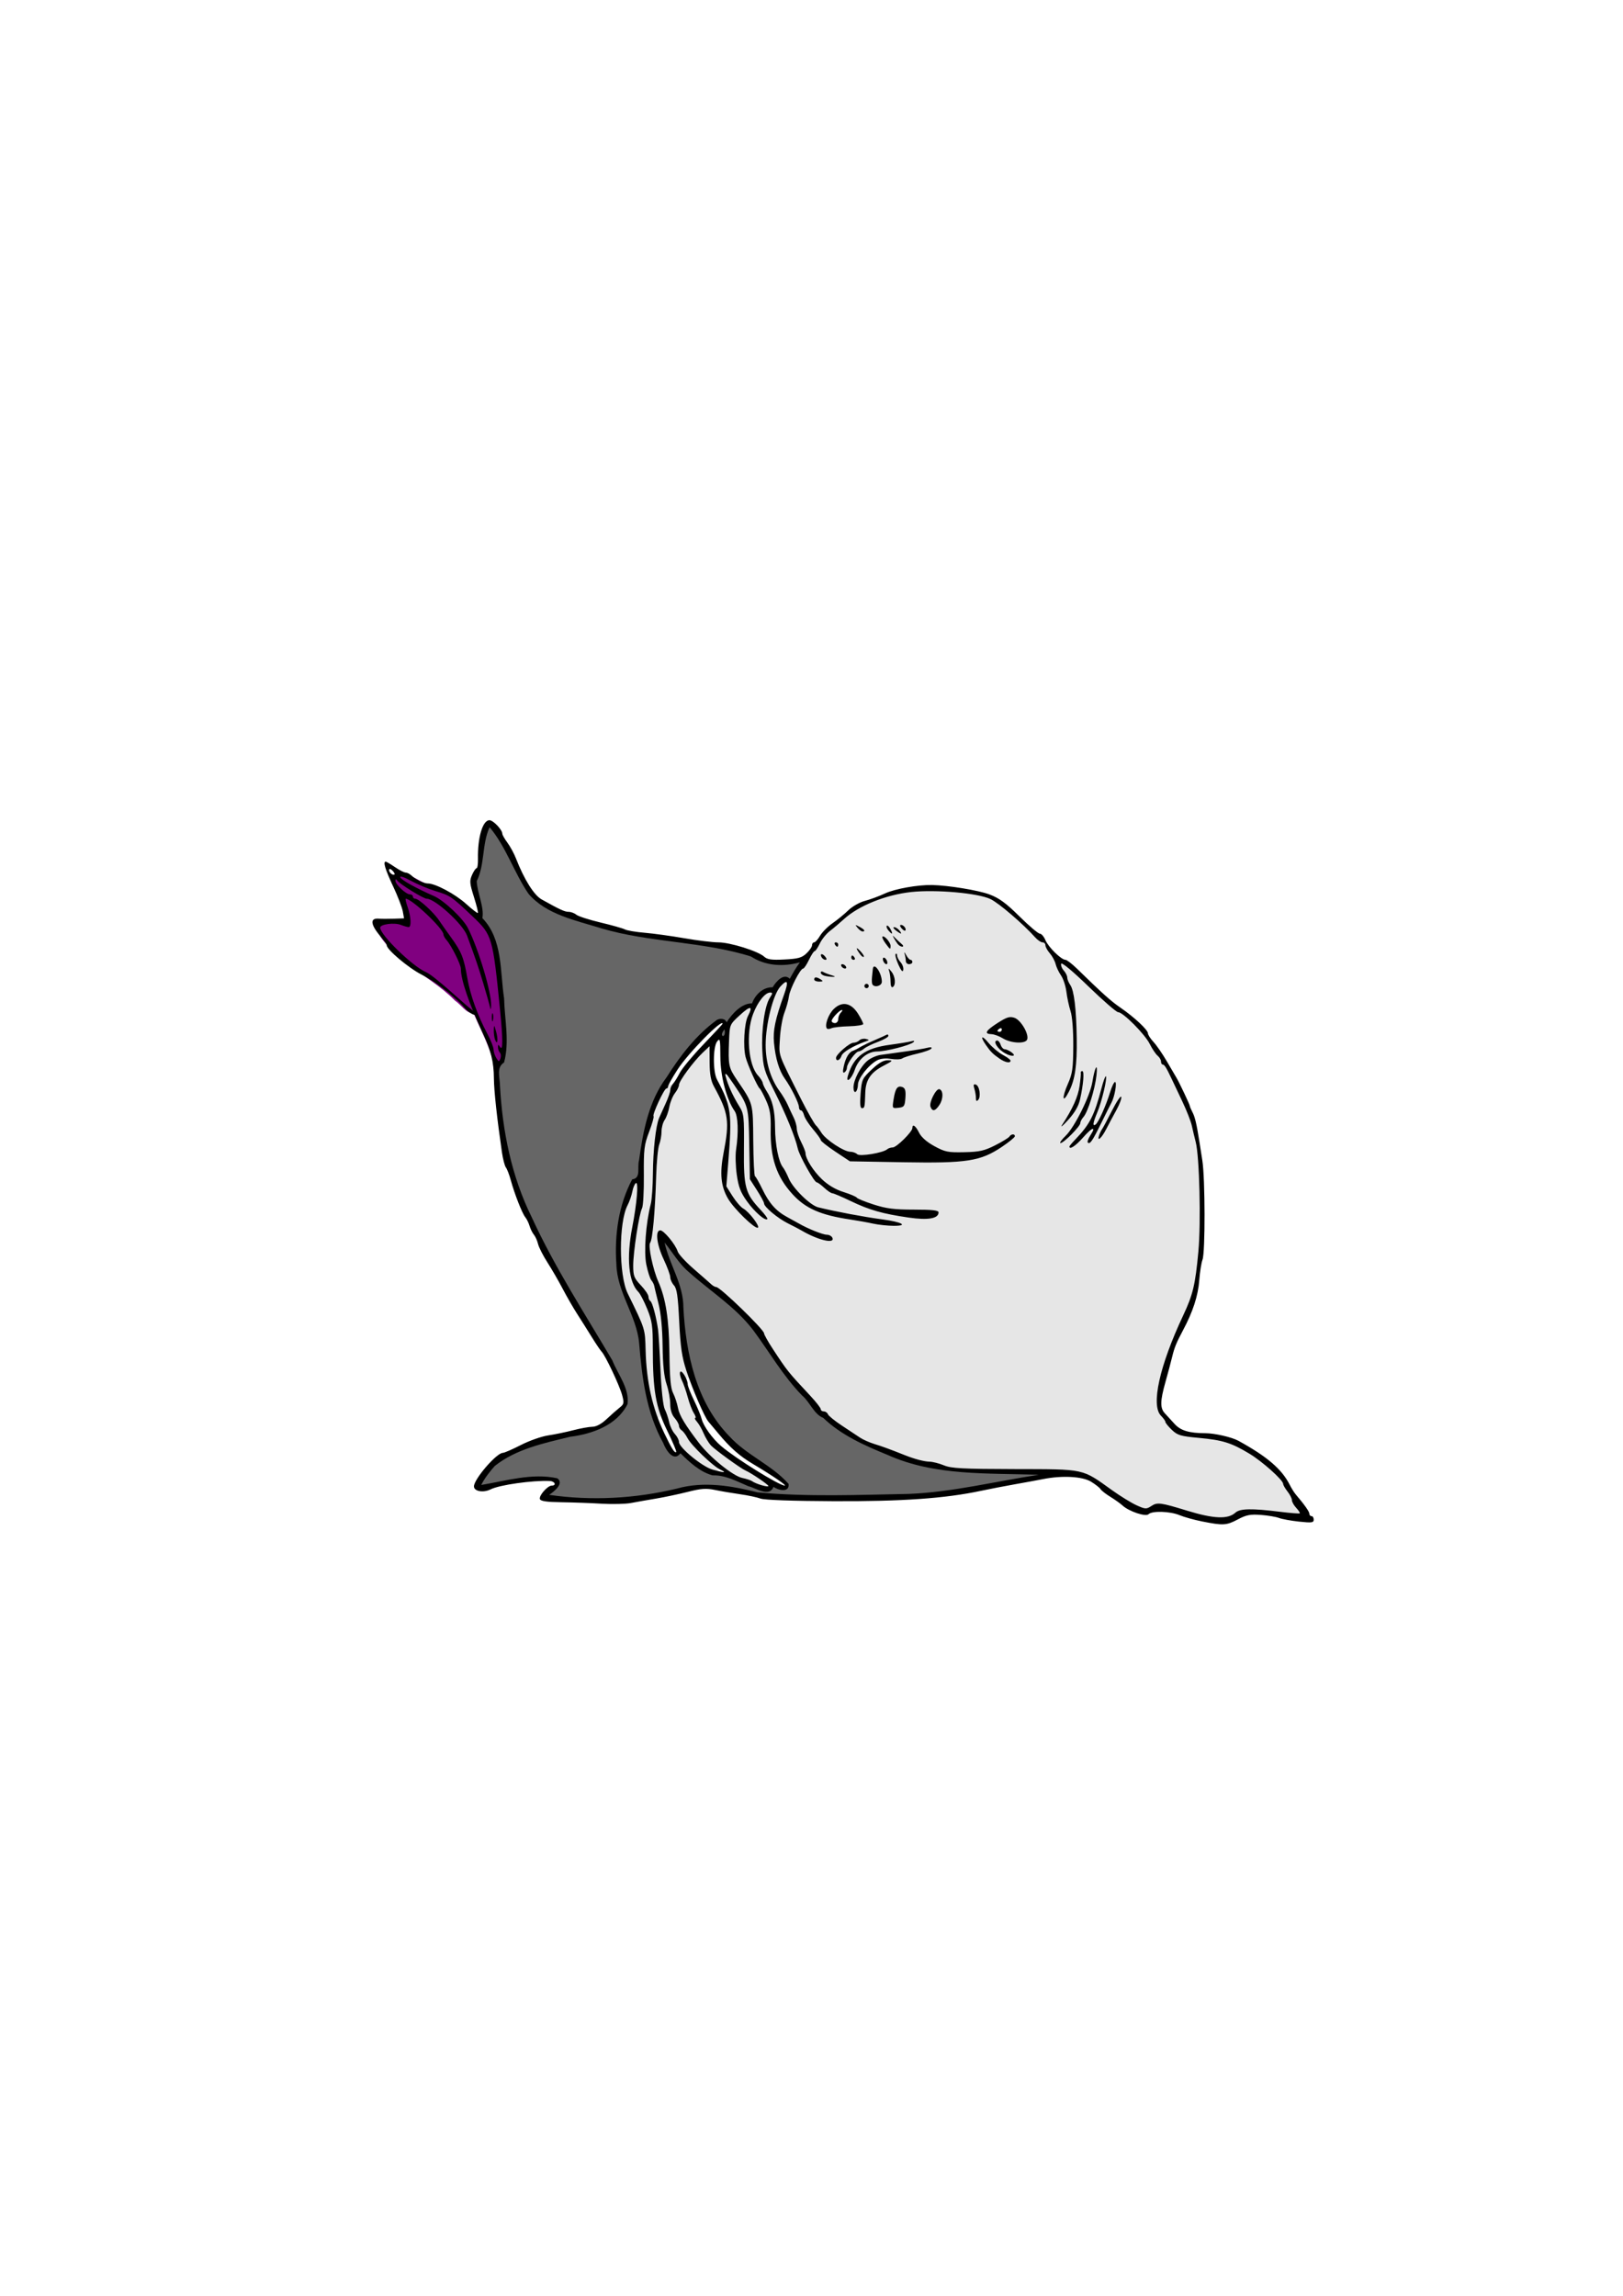 <?xml version="1.0" encoding="UTF-8" standalone="no"?>
<!-- Created with Inkscape (http://www.inkscape.org/) -->
<svg
   xmlns:dc="http://purl.org/dc/elements/1.1/"
   xmlns:cc="http://creativecommons.org/ns#"
   xmlns:rdf="http://www.w3.org/1999/02/22-rdf-syntax-ns#"
   xmlns:svg="http://www.w3.org/2000/svg"
   xmlns="http://www.w3.org/2000/svg"
   xmlns:sodipodi="http://sodipodi.sourceforge.net/DTD/sodipodi-0.dtd"
   xmlns:inkscape="http://www.inkscape.org/namespaces/inkscape"
   width="744.094"
   height="1052.362"
   id="svg3328"
   sodipodi:version="0.32"
   inkscape:version="0.46+pre4"
   sodipodi:docname="baby seal baby sea lion.svg"
   inkscape:output_extension="org.inkscape.output.svg.inkscape">
  <defs
     id="defs3330">
    <inkscape:perspective
       sodipodi:type="inkscape:persp3d"
       inkscape:vp_x="0 : 526.18109 : 1"
       inkscape:vp_y="0 : 1000 : 0"
       inkscape:vp_z="744.09448 : 526.18109 : 1"
       inkscape:persp3d-origin="372.04724 : 350.78739 : 1"
       id="perspective3336" />
    <inkscape:perspective
       id="perspective3345"
       inkscape:persp3d-origin="372.04724 : 350.78739 : 1"
       inkscape:vp_z="744.09448 : 526.18109 : 1"
       inkscape:vp_y="0 : 1000 : 0"
       inkscape:vp_x="0 : 526.18109 : 1"
       sodipodi:type="inkscape:persp3d" />
  </defs>
  <sodipodi:namedview
     id="base"
     pagecolor="#ffffff"
     bordercolor="#666666"
     borderopacity="1.0"
     gridtolerance="10000"
     guidetolerance="10"
     objecttolerance="10"
     inkscape:pageopacity="0.0"
     inkscape:pageshadow="2"
     inkscape:zoom="0.98994949"
     inkscape:cx="354.9085"
     inkscape:cy="476.65279"
     inkscape:document-units="px"
     inkscape:current-layer="layer1"
     showgrid="false"
     inkscape:window-width="1280"
     inkscape:window-height="751"
     inkscape:window-x="-4"
     inkscape:window-y="-4" />
  <g
     inkscape:label="Layer 1"
     inkscape:groupmode="layer"
     id="layer1">
    <g
       id="g3376">
      <path
         id="path3359"
         d="M 183,400.312 C 181.58,401.802 178.034,402.865 180.094,405.625 C 180.945,408.748 186.602,409.591 184.281,412.75 C 184.845,416.113 186.233,419.365 186.281,422.781 C 181.99,421.519 175.063,420.11 172.5,424.844 C 174.301,432.035 181.504,436.635 186.5,441.719 C 193.98,447.269 202.001,451.96 208.635,458.692 C 211.357,460.467 213.873,464.737 217.094,464.375 C 220.115,471.459 223.801,478.318 225.875,485.688 C 228.206,491.295 233.329,485.439 230.875,481.75 C 233.791,476.291 230.911,468.887 231.094,462.728 C 229.199,450.297 230.156,436.699 224,425.406 C 216.614,417.035 208.44,408.019 196.969,405.5 C 192.194,404.404 187.946,400.005 183,400.312 z"
         style="opacity:1;fill:#800080;fill-opacity:1;fill-rule:evenodd;stroke:none;stroke-width:5;stroke-linecap:round;stroke-linejoin:round;stroke-miterlimit:4;stroke-dasharray:none;stroke-dashoffset:0;stroke-opacity:1" />
      <path
         id="path3366"
         d="M 424.906,407.031 C 402.427,406.842 380.366,419.303 369.688,439.219 C 367.299,443.107 363.769,446.481 362.281,450.969 C 360.223,446.52 355.635,451.88 354.656,454.562 C 351.335,450.941 347.733,457.338 345.938,459.844 C 345.184,463.971 343.67,460.043 341.125,461.75 C 335.411,465.544 331.751,471.775 332.688,478.781 C 332.564,483.74 332.45,489.03 335.156,493.406 C 329.801,491.792 332.876,499.133 334.312,501.625 C 338.155,504.942 331.418,506.531 331.281,502.594 C 327.074,496.189 327.409,488.513 326.125,481.344 C 322.455,476.747 318.816,484.361 316.5,486.719 C 313.435,490.118 310.551,496.201 308.656,498.688 C 307.087,494.438 302.62,499.015 301.875,501.844 C 296.428,513.542 293.049,526.245 293.469,539.25 C 295.14,544.019 289.082,539.624 288.938,544.469 C 282.813,557.812 282.083,573.12 284.531,587.438 C 287.34,598.215 295.258,607.398 294.409,618.998 C 295.353,629.174 295.602,639.928 300.125,649.25 C 302.364,652.359 304.007,645.599 304.062,648.5 C 307.18,659.305 313.812,669.267 324.188,674.219 C 326.049,676.037 330.362,675.073 329.031,671.938 C 334.897,677.834 343.029,680.529 350.844,682.656 C 355.821,680.632 349.63,676.875 347.312,675.594 C 336.799,669.161 324.851,662.486 320.664,649.941 C 318.109,644.068 316.166,638.03 314.312,631.906 C 319.108,630.764 314.485,625.063 314.841,621.825 C 312.457,607.71 313.946,592.616 306.796,579.692 C 305.486,575.837 302.677,569.435 303.531,566.562 C 310.771,576.015 318.668,586.106 329,592.25 C 339.172,600.693 348.564,610.179 355,621.906 C 361.573,631.254 369.292,639.848 376.719,648.312 C 384.42,653.954 392.119,660.492 401.438,663.688 C 417.829,669.948 434.698,675.559 452.468,674.757 C 467.217,675.709 482.647,673.816 496.938,677.094 C 506.8,680.995 514.242,690.076 524.688,692.688 C 529.458,691.239 534.566,690.789 539.312,692.688 C 548.854,695.463 559.833,699.64 569.156,694.031 C 577.69,692.492 586.501,695.57 595.062,694.688 C 599.016,691.503 592.817,687.689 592.203,684.256 C 586.627,672.81 575.183,664.791 563.531,660.281 C 555.685,656.978 546.406,658.781 539.031,654.75 C 534.731,650.742 530.851,645.566 532.406,639.281 C 534.394,616.76 550.714,597.745 550.833,574.722 C 551.963,554.834 552.741,534.321 547.531,514.969 C 543.254,503.716 538.332,492.125 531.656,482.438 C 526.042,473.316 518.586,465.431 509.701,459.61 C 502.074,453.871 496.031,445.788 487.812,441.219 C 484.586,444.367 484.356,437.417 482.094,435.188 C 478.839,429.223 472.283,426.377 467.952,421.197 C 460.878,414.363 452.419,407.813 442.062,407.969 C 436.368,407.333 430.641,406.881 424.906,407.031 z M 401.688,446.688 C 402.929,447.842 402.129,452.422 401.688,448.688 C 401.623,448.061 401.666,447.085 401.688,446.688 z M 387.031,462.125 C 390.39,461.944 392.438,465.992 393.375,468.281 C 389.199,468.597 384.193,469.627 380.531,469.562 C 381.184,466.393 383.477,462.352 387.031,462.125 z M 463.719,467.875 C 466.713,468.788 469.727,473.433 468.656,475.938 C 464.251,476.532 458.073,473.833 455.438,472.25 C 457.846,470.44 460.728,468.682 463.719,467.875 z M 395.688,477.938 C 398.692,477.535 396.015,480.576 394.375,479.75 C 392.23,480.399 391.079,483.778 390.344,480.25 C 392.027,479.386 394.028,478.754 395.688,477.938 z M 459.344,481.688 C 461.347,482.432 462.605,483.845 460.438,484.75 C 458.716,483.726 456.4,482.739 459.344,481.688 z M 408.938,484.562 C 404.478,486.789 399.71,489.426 397.125,493.875 C 394.192,491.95 396.717,489.787 398.594,487.719 C 401.302,485.391 406.319,485.134 408.938,484.562 z M 412.812,500.125 C 413.238,501.611 414.531,506.814 411.031,506.031 C 411.621,504.535 411.039,500.776 412.812,500.125 z M 430.312,501.562 C 430.676,503.134 429.114,506.836 428.156,506.531 C 428.386,504.799 429.437,502.856 430.312,501.562 z M 501,514.406 C 503.634,516.051 501.147,519.788 498.438,518.406 C 498.384,518.098 500.707,514.763 501,514.406 z M 419.5,519.562 C 425.383,527.636 435.636,531.054 445.343,529.53 C 450.746,529.178 441.371,530.485 439.656,530.469 C 423.31,531.372 406.925,530.862 390.562,531.031 C 383.499,526.751 390.988,530.498 394.406,530.5 C 403.868,531.336 413.559,526.707 419.062,519 L 419.5,519.562 z M 339.438,525.938 C 339.632,531.4 339.806,536.872 340.344,542.312 C 338.682,535.306 339.07,527.996 339.281,520.812 C 339.333,522.521 339.385,524.229 339.438,525.938 z M 412.938,555.656 C 416.773,556.021 424.217,556.201 425.875,556.656 C 421.037,556.934 416.236,556.337 411.5,555.562 L 412.498,555.628 L 412.938,555.656 z M 309.375,645.844 C 310.044,647.763 312.913,653.439 310.625,649.031 C 310.223,648.561 308.541,643.931 309.375,645.844 z"
         style="opacity:1;fill:#e6e6e6;fill-opacity:1;fill-rule:evenodd;stroke:none;stroke-width:5;stroke-linecap:round;stroke-linejoin:round;stroke-miterlimit:4;stroke-dasharray:none;stroke-dashoffset:0;stroke-opacity:1" />
      <path
         sodipodi:nodetypes="csssssssssssssssssssssssssssssssssssssssssssssssssssssssssssscccssssssssssssssssssssssssssssssssssssssssssssssssssssssssssssssssssssccssssssssssssssssssssssssssssssssssssssssssssssssssssssssssssssssscccssssssssssssssssssssssssssssssssssssssssssssssssssssssssssssssscccssssssssssssscccssssscccssssssssssssssssssssssssssssssssssssssssssssssssssssssssssssccssssssssssssccsssssccsssssccsssssccssccsssssccsssccsssccsssssssssssccsssssccssssssssssccssssccsssssccssssccssssccsssccsssssccssssccsssccsssccsssccssccssssccssssccsssccsssccsssssccssccsssccssccssccsssccssssccssccssccssccssccssssssssssssssssssssssssssssssssssssssccsssssssssssccssssssssssssssssssssssssssccssccssccssc"
         id="path3351"
         d="M 551.153,697.41 C 547.501,696.682 542.834,695.384 540.781,694.527 C 536.452,692.718 528.201,692.46 526.579,694.082 C 525.272,695.389 517.604,692.821 514.616,690.077 C 513.614,689.157 511.109,687.37 509.05,686.108 C 506.991,684.845 504.966,683.26 504.55,682.585 C 504.134,681.91 502.166,680.37 500.176,679.162 C 496.211,676.757 486.981,676.257 478.294,677.978 C 475.819,678.468 469.969,679.544 465.294,680.369 C 460.619,681.194 453.644,682.54 449.794,683.36 C 433.326,686.866 413.565,688.256 382.128,688.117 C 363.28,688.034 350.387,687.573 348.673,686.921 C 347.139,686.338 342.939,685.445 339.339,684.936 C 335.739,684.428 330.558,683.547 327.826,682.979 C 323.773,682.137 321.472,682.296 315.326,683.848 C 311.183,684.894 304.644,686.277 300.794,686.921 C 296.944,687.564 291.769,688.477 289.294,688.949 C 286.819,689.42 280.744,689.564 275.794,689.269 C 270.844,688.974 262.559,688.673 257.384,688.6 C 250.571,688.504 247.851,688.103 247.527,687.146 C 246.997,685.582 251.062,680.967 252.968,680.967 C 255.276,680.967 254.398,678.972 252.044,678.866 C 244.146,678.51 229.003,680.648 224.936,682.693 C 221.582,684.38 217.294,683.616 217.294,681.332 C 217.294,677.988 227.66,665.971 230.551,665.964 C 231.235,665.963 234.944,664.347 238.794,662.375 C 242.644,660.402 248.269,658.42 251.294,657.971 C 254.319,657.521 259.494,656.452 262.794,655.596 C 266.094,654.739 270.058,654.023 271.602,654.003 C 273.397,653.98 275.743,652.716 278.102,650.5 C 280.133,648.593 282.809,646.23 284.051,645.25 C 286.106,643.627 286.21,643.109 285.221,639.467 C 284.023,635.056 277.602,621.447 275.857,619.623 C 275.249,618.987 273.223,615.992 271.355,612.967 C 269.487,609.942 266.467,605.154 264.645,602.327 C 262.823,599.499 259.837,594.324 258.011,590.827 C 256.184,587.329 253.036,581.888 251.015,578.734 C 248.994,575.581 247.044,571.756 246.683,570.234 C 246.321,568.712 245.464,566.792 244.778,565.967 C 244.092,565.142 243.199,563.342 242.794,561.967 C 242.389,560.592 241.508,558.792 240.836,557.967 C 239.384,556.184 235.892,547.276 234.171,540.967 C 233.496,538.492 232.493,535.876 231.942,535.153 C 231.392,534.429 230.569,531.279 230.114,528.153 C 227.86,512.676 226.47,499.864 226.437,494.272 C 226.393,486.804 225.075,481.446 221.321,473.467 C 215.034,460.104 211.294,449.139 211.294,444.067 C 211.294,442.094 206.948,433.404 204.703,430.889 C 203.928,430.02 203.294,428.849 203.294,428.286 C 203.294,425.694 188.784,411.967 186.043,411.967 C 185.761,411.967 186.132,413.655 186.868,415.717 C 188.436,420.112 188.694,424.967 187.359,424.967 C 186.845,424.967 185.214,424.507 183.735,423.945 C 180.699,422.791 174.294,423.653 174.294,425.216 C 174.294,428.561 189.234,443.061 195.315,445.618 C 198.933,447.14 212.884,460.162 214.687,461.551 C 221.704,466.952 216.167,465.687 213.397,462.37 C 210.281,458.637 201.282,450.768 193.294,446.743 C 187.353,443.749 177.294,435.285 177.294,433.281 C 177.294,432.822 176.281,431.304 175.044,429.908 C 169.89,424.092 169.348,420.74 173.619,421.097 C 174.815,421.197 177.92,421.208 180.519,421.123 L 185.244,420.967 L 184.659,417.717 C 184.337,415.93 182.323,410.729 180.184,406.159 C 176.551,398.401 175.527,394.967 176.847,394.967 C 177.151,394.967 179.055,396.092 181.079,397.467 C 183.102,398.842 185.296,399.967 185.954,399.967 C 186.612,399.967 187.763,400.53 188.511,401.217 C 190.792,403.314 194.165,404.967 196.159,404.967 C 199.635,404.967 208.738,409.837 213.756,414.381 C 216.486,416.853 218.89,418.704 219.1,418.495 C 219.309,418.286 218.486,414.964 217.271,411.114 C 215.311,404.905 215.215,403.766 216.422,401.04 C 217.17,399.35 218.106,397.967 218.501,397.967 C 218.897,397.967 219.182,396.035 219.135,393.673 C 218.938,383.887 221.289,375.967 224.39,375.967 C 226.121,375.967 230.294,380.35 230.294,382.169 C 230.294,382.681 231.351,384.533 232.643,386.284 C 233.935,388.035 235.691,391.267 236.546,393.467 C 240.264,403.035 244.817,410.32 248.294,412.263 C 256.748,416.987 258.879,417.967 260.7,417.967 C 261.765,417.967 263.347,418.559 264.215,419.282 C 265.083,420.005 270.069,421.614 275.294,422.857 C 280.519,424.1 285.568,425.529 286.515,426.033 C 287.461,426.536 291.511,427.223 295.515,427.558 C 299.518,427.894 307.71,429.023 313.719,430.068 C 319.727,431.113 326.772,431.967 329.373,431.967 C 334.711,431.967 347.534,435.97 350.344,438.513 C 351.824,439.853 353.707,440.115 359.683,439.813 C 365.907,439.498 367.599,439.029 369.73,437.027 C 371.14,435.702 372.294,434.022 372.294,433.293 C 372.294,432.564 372.718,431.967 373.237,431.967 C 373.756,431.967 374.984,430.607 375.966,428.945 C 376.948,427.282 379.525,424.695 381.691,423.195 C 383.858,421.695 387.117,419.026 388.933,417.264 C 390.749,415.502 394.16,413.563 396.514,412.955 C 398.868,412.347 403.044,410.801 405.794,409.52 C 410.304,407.419 420.757,405.552 427.294,405.679 C 434.704,405.823 448.528,408.083 453.595,409.979 C 458.084,411.659 461.188,413.927 467.384,420.057 C 471.782,424.408 475.981,427.967 476.716,427.967 C 477.45,427.967 478.611,429.319 479.296,430.972 C 480.601,434.125 486.567,439.967 488.48,439.967 C 489.095,439.967 491.441,441.764 493.695,443.959 C 505.767,455.717 509.268,458.853 513.797,461.97 C 520.082,466.294 526.29,472.105 526.292,473.666 C 526.293,474.325 527.44,476.101 528.841,477.613 C 530.242,479.125 532.974,483.085 534.911,486.414 C 536.849,489.743 538.844,493.142 539.344,493.967 C 540.627,496.083 545.495,506.365 545.498,506.967 C 545.5,507.242 546.076,508.592 546.779,509.967 C 547.893,512.146 548.611,515.249 549.904,523.467 C 550.077,524.567 550.676,528.392 551.236,531.967 C 552.54,540.297 552.6,574.033 551.316,577.408 C 550.778,578.823 550.111,583.014 549.832,586.724 C 549.284,594.02 546.948,601.203 542.272,609.967 C 539.309,615.522 538.438,617.664 537.395,621.967 C 536.795,624.442 535.415,629.617 534.328,633.467 C 531.871,642.17 531.807,645.447 534.044,647.837 C 535.006,648.865 537.011,651.053 538.498,652.699 C 541.27,655.766 545.142,656.935 552.601,656.956 C 556.903,656.969 564.724,658.76 567.766,660.429 C 580.919,667.647 587.664,673.424 591.265,680.554 C 592.075,682.156 593.31,684.142 594.01,684.967 C 598.11,689.797 600.294,692.889 600.294,693.862 C 600.294,694.47 600.744,694.967 601.294,694.967 C 601.844,694.967 602.294,695.695 602.294,696.584 C 602.294,697.983 601.393,698.104 595.593,697.483 C 591.907,697.088 587.749,696.33 586.352,695.799 C 584.954,695.268 581.194,694.641 577.996,694.406 C 573.194,694.053 571.365,694.413 567.495,696.473 C 562.299,699.239 560.768,699.327 551.153,697.41 z M 566.391,693.379 C 568.519,691.454 573.82,691.355 587.016,692.995 C 591.704,693.578 595.705,693.889 595.906,693.688 C 596.108,693.487 595.377,692.361 594.283,691.186 C 593.189,690.012 592.294,688.418 592.294,687.644 C 592.294,686.87 591.394,685.093 590.294,683.694 C 589.194,682.296 588.294,680.73 588.294,680.215 C 588.294,678.457 578.807,669.961 572.794,666.333 C 564.536,661.351 560.539,660.104 549.609,659.099 C 541.237,658.33 539.85,657.916 537.237,655.413 C 535.618,653.862 534.294,652.227 534.294,651.78 C 534.294,651.333 533.394,650.067 532.294,648.967 C 527.566,644.239 531.578,626.075 542.454,602.967 C 546.924,593.47 548.005,588.928 549.413,573.736 C 550.655,560.327 549.924,530.166 548.194,523.467 C 547.626,521.267 546.821,517.892 546.406,515.967 C 545.991,514.042 544.053,509.092 542.098,504.967 C 540.143,500.842 537.925,496.152 537.169,494.545 C 534.781,489.469 533.842,487.967 533.057,487.967 C 532.637,487.967 532.294,487.347 532.294,486.59 C 532.294,485.832 531.586,484.625 530.721,483.907 C 529.855,483.189 528.236,480.771 527.121,478.534 C 524.871,474.02 514.873,463.967 512.633,463.967 C 511.844,463.967 505.745,458.68 499.079,452.219 C 491.788,445.15 486.786,440.99 486.524,441.776 C 486.284,442.495 486.81,443.88 487.691,444.854 C 488.573,445.828 489.294,447.277 489.294,448.074 C 489.294,448.87 489.921,450.418 490.688,451.512 C 492.43,454.001 493.443,462.385 493.641,475.967 C 493.822,488.435 492.871,494.923 490.054,500.417 C 487.097,506.186 486.739,503.279 489.608,496.791 C 491.687,492.091 492.014,489.778 492.063,479.447 C 492.098,472.225 491.607,465.938 490.818,463.497 C 490.101,461.281 489.243,457.291 488.912,454.632 C 488.58,451.973 487.471,448.598 486.447,447.132 C 485.423,445.666 484.307,443.313 483.967,441.902 C 483.627,440.491 482.436,438.284 481.321,436.999 C 480.206,435.713 479.294,434.055 479.294,433.314 C 479.294,432.573 478.7,431.967 477.974,431.967 C 477.248,431.967 475.746,430.955 474.636,429.717 C 469.016,423.451 457.997,414.002 454.123,412.127 C 448.466,409.388 429.141,407.665 417.794,408.887 C 406.092,410.148 393.65,415.159 386.914,421.322 C 385.024,423.052 382.129,425.496 380.483,426.752 C 378.836,428.009 376.748,430.597 375.844,432.502 C 374.94,434.408 373.883,435.972 373.497,435.979 C 373.11,435.985 371.934,437.785 370.883,439.979 C 369.832,442.172 368.633,443.967 368.218,443.967 C 366.913,443.967 362.132,453.321 361.691,456.738 C 361.459,458.537 360.527,461.912 359.621,464.238 C 358.714,466.564 357.787,471.895 357.561,476.085 C 357.115,484.344 356.321,482.078 367.333,503.967 C 370.26,509.786 373.486,515.437 374.183,515.967 C 374.544,516.242 375.634,517.714 376.604,519.238 C 378.684,522.507 386.914,527.921 389.844,527.948 C 390.971,527.959 392.387,528.46 392.989,529.062 C 394.155,530.228 404.865,528.474 406.744,526.809 C 407.266,526.346 408.411,525.967 409.288,525.967 C 411.043,525.967 418.294,518.793 418.294,517.056 C 418.294,514.975 419.803,516.032 421.37,519.211 C 422.38,521.26 424.893,523.473 428.366,525.371 C 433.256,528.043 434.597,528.316 442.059,528.155 C 449.04,528.005 451.253,527.512 456.24,524.995 C 459.489,523.354 462.432,521.552 462.78,520.99 C 463.55,519.744 465.294,519.636 465.294,520.833 C 465.294,521.31 462.606,523.504 459.321,525.71 C 449.52,532.291 443.266,533.267 414.147,532.757 L 389.659,532.329 L 382.989,527.898 C 379.321,525.461 376.314,523.089 376.307,522.626 C 376.299,522.164 374.702,519.926 372.757,517.653 C 370.811,515.38 368.963,512.496 368.648,511.244 C 368.334,509.992 367.676,508.967 367.185,508.967 C 366.695,508.967 366.294,508.306 366.294,507.498 C 366.294,505.706 362.748,498.554 359.834,494.467 C 357.212,490.791 355.532,485.233 354.848,477.967 C 354.326,472.42 355.404,467.239 359.404,456.072 C 361.667,449.754 361.17,448.543 357.803,452.174 C 354.484,455.753 351.026,469.432 351.029,478.967 C 351.032,487.09 353.307,494.578 357.508,500.299 C 358.787,502.042 360.429,504.817 361.157,506.467 C 361.884,508.117 363.112,510.741 363.886,512.298 C 364.66,513.855 365.294,516.123 365.294,517.337 C 365.294,518.551 366.194,521.31 367.294,523.467 C 368.394,525.625 369.294,527.901 369.294,528.525 C 369.294,531.09 372.822,536.718 376.832,540.551 C 379.608,543.204 383.062,545.25 386.697,546.393 C 389.773,547.361 392.52,548.525 392.801,548.979 C 393.082,549.434 396.571,550.855 400.553,552.137 C 406.374,554.01 410,554.467 419.044,554.467 C 427.478,554.467 430.294,554.786 430.294,555.739 C 430.294,558.575 425.522,559.401 416.59,558.11 C 404.59,556.374 398.59,554.666 390.017,550.542 C 385.929,548.576 382.134,546.967 381.585,546.967 C 381.035,546.967 379.372,545.842 377.888,544.467 C 376.405,543.092 374.857,541.967 374.45,541.967 C 373.311,541.967 366.517,529.851 365.758,526.467 C 364.566,521.155 360.311,510.729 355.059,500.259 C 350.369,490.906 349.902,489.343 349.496,481.609 C 348.999,472.139 350.594,460.965 352.957,457.359 C 354.283,455.335 354.302,454.967 353.083,454.967 C 350.78,454.967 347.367,459.269 345.251,464.838 C 341.915,473.617 343.077,488.211 347.489,492.947 C 348.589,494.127 349.574,495.673 349.678,496.38 C 349.782,497.088 350.563,498.747 351.415,500.067 C 354.18,504.355 355.293,509.12 355.338,516.867 C 355.383,524.696 356.959,532.636 358.951,535.078 C 359.575,535.842 360.774,538.131 361.616,540.164 C 363.491,544.691 371.469,552.524 375.115,553.418 C 383.274,555.418 396.064,557.823 404.519,558.947 C 413.515,560.142 416.682,561.911 409.794,561.893 C 407.044,561.886 402.769,561.434 400.294,560.889 C 397.819,560.344 393.094,559.495 389.794,559.001 C 376.289,556.983 369.413,553.99 363.473,547.546 C 356.029,539.47 353.079,530.74 353.335,517.545 C 353.46,511.098 353.04,508.458 351.251,504.467 C 350.018,501.717 348.699,499.242 348.318,498.967 C 347.292,498.225 342.673,487.924 341.816,484.467 C 340.622,479.653 341.237,468.978 342.892,465.778 C 345.377,460.971 344.091,460.83 339.163,465.368 C 334.536,469.63 334.532,469.638 334.246,477.05 C 333.811,488.338 334.019,489.362 337.924,495.117 C 345.398,506.132 345.202,505.399 345.343,522.874 C 345.414,531.666 345.77,538.997 346.133,539.164 C 346.496,539.331 347.992,541.947 349.457,544.978 C 352.671,551.626 355.757,555.103 360.917,557.893 C 363.049,559.045 365.469,560.38 366.294,560.859 C 370.326,563.201 377.232,565.967 379.046,565.967 C 380.165,565.967 381.339,566.642 381.655,567.467 C 382.755,570.333 374.742,568.361 367.294,563.934 C 366.469,563.444 363.769,562.035 361.294,560.803 C 356.52,558.427 350.294,553.223 350.294,551.609 C 350.294,551.077 348.831,548.365 347.044,545.581 L 343.794,540.52 L 343.507,524.494 C 343.196,507.079 343.22,507.174 336.396,497.014 C 333.038,492.015 332.17,491.176 332.723,493.467 C 333.617,497.165 335.952,502.295 338.948,507.138 C 341.079,510.583 341.21,511.787 341.072,526.638 C 340.907,544.343 341.675,547.127 348.815,554.696 C 350.706,556.701 352.051,558.543 351.805,558.79 C 350.825,559.769 346.027,555.601 342.509,550.715 C 339.55,546.604 338.59,544.119 337.794,538.51 C 337.244,534.637 337.098,529.442 337.47,526.967 C 338.661,519.036 338.381,511.537 336.81,509.293 C 333.083,503.973 330.294,493.348 330.262,484.346 C 330.233,476.321 330.089,475.654 328.762,477.408 C 326.838,479.952 326.808,491.253 328.716,494.813 C 335.278,507.056 335.702,510.214 333.858,533.131 L 333,543.794 L 335.871,548.332 C 337.45,550.827 339.653,553.371 340.768,553.985 C 343.476,555.478 348.667,562.343 347.404,562.764 C 345.907,563.263 336.467,554.042 333.79,549.467 C 330.493,543.832 329.912,537.879 331.74,528.467 C 334.564,513.923 334.033,510.274 327.304,497.967 C 325.922,495.44 325.376,492.4 325.342,487.03 L 325.294,479.593 L 322.178,482.53 C 317.97,486.497 311.294,495.55 311.294,497.29 C 311.294,498.064 310.459,499.771 309.439,501.082 C 308.418,502.394 307.256,505.244 306.856,507.416 C 306.456,509.588 305.491,512.276 304.711,513.389 C 303.932,514.502 303.294,516.858 303.294,518.625 C 303.294,520.392 302.817,523.09 302.235,524.621 C 301.653,526.152 301.023,532.594 300.836,538.936 C 300.352,555.279 299.182,568.263 298.065,569.681 C 297.05,570.969 299.355,581.932 301.805,587.467 C 305.239,595.226 306.705,604.609 306.9,620.076 C 307.047,631.745 307.478,636.424 308.609,638.611 C 309.441,640.22 310.456,643.321 310.864,645.502 C 311.478,648.785 314.102,653.145 320.472,661.467 C 325.531,668.079 336.062,676.577 340.294,677.464 C 342.219,677.868 344.244,678.531 344.794,678.938 C 346.482,680.186 352.294,681.907 352.294,681.158 C 352.294,680.53 344.33,675.143 341.807,674.065 C 339.606,673.124 327.666,664.459 325.917,662.534 C 324.885,661.397 323.377,658.892 322.567,656.967 C 321.757,655.042 320.395,652.68 319.539,651.717 C 318.684,650.755 318.33,649.967 318.754,649.967 C 319.177,649.967 318.875,648.955 318.083,647.717 C 317.291,646.48 316.044,643.217 315.313,640.467 C 314.581,637.717 313.359,634.217 312.597,632.688 C 311.835,631.159 311.503,629.438 311.858,628.863 C 312.554,627.736 315.294,632.283 315.294,634.566 C 315.294,635.319 316.584,638.599 318.161,641.855 C 319.738,645.11 321.337,649.004 321.714,650.507 C 322.525,653.738 326.655,659.464 330.623,662.858 C 337.271,668.545 357.266,680.967 359.772,680.967 C 360.868,680.967 353.925,676.249 345.145,671.027 C 339.027,667.389 334.764,663.624 329.294,657.028 C 327.369,654.707 325.335,652.281 324.775,651.638 C 323.03,649.633 317.479,636.817 314.735,628.457 C 312.625,622.027 311.973,617.595 311.395,605.758 C 310.824,594.054 310.332,590.667 308.986,589.179 C 308.055,588.151 307.294,586.489 307.294,585.485 C 307.294,584.482 305.944,580.804 304.294,577.311 C 301.068,570.484 300.294,563.967 302.71,563.967 C 304.362,563.967 309.713,570.46 310.716,573.682 C 311.096,574.9 314.414,578.5 318.09,581.682 C 321.765,584.864 325.372,588.03 326.105,588.717 C 326.837,589.405 327.867,589.967 328.394,589.967 C 330.188,589.967 350.294,609.445 350.294,611.183 C 350.294,611.751 352.104,614.972 354.317,618.341 C 361.039,628.577 361.164,628.732 371.407,639.698 C 374.095,642.575 376.294,645.388 376.294,645.948 C 376.294,646.509 376.921,646.967 377.687,646.967 C 378.453,646.967 379.305,647.555 379.581,648.272 C 379.856,648.99 382.717,651.317 385.938,653.444 C 389.158,655.571 392.919,658.062 394.294,658.981 C 395.669,659.9 398.594,661.202 400.794,661.874 C 404.335,662.956 408.152,664.355 414.794,667.005 C 419.278,668.793 423.738,669.97 426.193,670.011 C 427.623,670.035 430.594,670.795 432.794,671.7 C 436.171,673.088 441.233,673.354 465.294,673.406 C 497.718,673.476 495.877,673.077 509.794,683.049 C 513.644,685.808 518.731,688.937 521.098,690.004 C 525.127,691.819 525.562,691.838 527.908,690.3 C 530.597,688.538 532.072,688.735 544.294,692.479 C 556.492,696.217 562.964,696.481 566.391,693.379 z M 490.294,525.544 C 490.294,525.312 491.531,523.832 493.044,522.257 C 499.666,515.36 501.712,511.337 505.037,498.682 C 505.873,495.501 506.763,493.103 507.015,493.355 C 507.726,494.066 505.136,504.98 503.113,509.8 C 501.079,514.644 500.821,516.378 502.265,515.485 C 503.51,514.715 507.061,506.842 508.925,500.717 C 509.721,498.105 510.743,495.967 511.198,495.967 C 512.211,495.967 511.047,502.715 509.56,505.467 C 508.965,506.567 506.821,510.842 504.796,514.967 C 500.866,522.972 499.68,524.687 498.73,523.737 C 498.402,523.409 498.906,521.963 499.849,520.523 C 502.754,516.089 500.758,516.633 496.541,521.424 C 493.157,525.269 490.294,527.157 490.294,525.544 z M 488.603,520.587 C 492.716,516.593 499.778,502.358 500.817,495.967 C 501.969,488.881 503.396,486.602 502.695,492.967 C 501.985,499.415 498.73,509.789 496.708,512.046 C 495.93,512.914 495.294,514.152 495.294,514.796 C 495.294,516.271 487.67,523.967 486.208,523.967 C 485.611,523.967 486.688,522.446 488.603,520.587 z M 503.98,520.217 C 504.323,519.255 504.935,518.017 505.34,517.467 C 505.745,516.917 507.78,513.108 509.863,509.001 C 511.946,504.895 513.836,502.095 514.064,502.778 C 514.292,503.461 513.307,506.146 511.876,508.744 C 510.445,511.342 508.289,515.38 507.084,517.717 C 504.932,521.895 502.758,523.646 503.98,520.217 z M 487.045,515.467 C 491.789,508.218 494.267,502.67 494.959,497.752 C 495.367,494.845 495.61,492.13 495.498,491.717 C 495.386,491.305 495.701,490.967 496.199,490.967 C 497.195,490.967 496.717,496.981 495.164,503.967 C 494.481,507.044 492.728,510.049 489.623,513.467 C 487.125,516.217 485.965,517.117 487.045,515.467 z M 426.605,507.337 C 425.846,505.359 429.202,498.772 430.715,499.269 C 432.509,499.859 432.522,503.689 430.74,506.408 C 428.806,509.36 427.495,509.655 426.605,507.337 z M 394.559,501.257 C 395.072,494.864 395.312,494.343 399.637,490.257 C 402.828,487.242 405.012,485.981 406.985,486.014 C 409.567,486.057 409.411,486.26 405.059,488.525 C 399.179,491.586 396.891,494.97 396.701,500.882 C 396.487,507.587 396.404,507.967 395.157,507.967 C 394.367,507.967 394.184,505.918 394.559,501.257 z M 409.704,503.797 C 410.503,498.795 411.506,497.451 413.784,498.325 C 415.007,498.795 415.333,500.004 415.102,503.208 C 414.822,507.076 414.528,507.498 411.903,507.797 C 409.021,508.126 409.015,508.114 409.704,503.797 z M 447.431,503.366 C 447.45,502.322 447.134,500.395 446.728,499.083 C 446.168,497.275 446.329,496.811 447.392,497.161 C 449.102,497.723 449.844,502.817 448.423,504.238 C 447.72,504.941 447.407,504.666 447.431,503.366 z M 391.294,498.486 C 391.294,494.96 394.66,488.611 397.867,486.088 C 399.313,484.951 401.913,483.816 403.645,483.568 C 405.377,483.319 410.394,482.623 414.794,482.021 C 419.194,481.419 423.877,480.639 425.2,480.289 C 426.675,479.899 427.37,480.034 426.997,480.639 C 426.661,481.182 423.778,482.228 420.59,482.964 C 417.402,483.701 414.281,484.691 413.655,485.165 C 413.029,485.639 410.727,485.74 408.539,485.391 C 406.073,484.996 403.654,485.233 402.177,486.013 C 398.258,488.084 393.381,494.231 393.335,497.158 C 393.312,498.638 392.844,500.127 392.294,500.467 C 391.725,500.819 391.294,499.964 391.294,498.486 z M 388.815,492.836 C 391.487,484.188 396.667,480.435 408.039,478.907 C 412.304,478.333 416.694,477.612 417.794,477.303 C 419.092,476.939 419.443,477.081 418.794,477.706 C 417.34,479.108 406.238,481.966 402.228,481.972 C 397.75,481.979 393.59,485.373 391.86,490.432 C 390.384,494.748 387.528,497.003 388.815,492.836 z M 386.814,488.875 C 387.724,484.733 389.222,482.259 391.244,481.561 C 392.096,481.266 393.469,480.578 394.294,480.03 C 395.119,479.483 398.044,478.067 400.794,476.883 C 403.544,475.699 406.131,474.532 406.544,474.29 C 406.956,474.047 407.294,474.289 407.294,474.826 C 407.294,475.363 405.156,476.59 402.544,477.554 C 399.931,478.518 397.083,479.905 396.215,480.637 C 395.347,481.369 394.194,481.967 393.653,481.967 C 392.319,481.967 388.294,487.526 388.294,489.368 C 388.294,490.183 387.796,491.157 387.187,491.533 C 386.41,492.013 386.299,491.219 386.814,488.875 z M 458.266,485.258 C 455.168,483.117 454.144,482.093 452.003,478.995 C 449.2,474.94 450.066,474.235 453.191,478.027 C 454.785,479.96 457.71,482.415 459.691,483.482 C 461.673,484.549 463.294,485.77 463.294,486.195 C 463.294,487.505 460.861,487.052 458.266,485.258 z M 383.294,484.911 C 383.294,483.337 389.498,477.967 391.317,477.967 C 392.184,477.967 393.386,477.475 393.987,476.874 C 394.589,476.272 395.917,475.977 396.937,476.219 C 398.685,476.632 398.677,476.701 396.794,477.393 C 390.79,479.601 386.329,482.281 385.78,484.011 C 385.128,486.064 383.294,486.728 383.294,484.911 z M 460.794,482.813 C 457.364,480.936 454.941,476.967 457.226,476.967 C 457.739,476.967 458.445,477.867 458.794,478.967 C 459.143,480.067 459.987,480.967 460.67,480.967 C 461.353,480.967 462.785,481.628 463.853,482.436 C 466.233,484.236 463.918,484.521 460.794,482.813 z M 459.794,475.967 C 458.144,474.948 455.781,474.081 454.544,474.04 C 451.041,473.927 451.853,472.459 457.383,468.91 C 461.603,466.202 462.927,465.801 465.133,466.561 C 468.06,467.57 471.85,474.075 470.921,476.496 C 470.124,478.573 463.502,478.259 459.794,475.967 z M 459.294,471.908 C 459.294,471.326 458.844,471.127 458.294,471.467 C 457.744,471.807 457.294,472.284 457.294,472.526 C 457.294,472.769 457.744,472.967 458.294,472.967 C 458.844,472.967 459.294,472.491 459.294,471.908 z M 379.164,471.504 C 377.891,470.232 379.735,464.919 382.302,462.459 C 386.129,458.793 390.282,459.659 393.455,464.784 C 394.709,466.81 395.748,468.873 395.764,469.369 C 395.781,469.865 392.869,470.342 389.294,470.429 C 385.719,470.516 382.095,470.912 381.241,471.308 C 380.388,471.705 379.453,471.793 379.164,471.504 z M 384.294,467.167 C 384.294,466.177 384.834,464.827 385.494,464.167 C 386.154,463.507 386.379,462.967 385.994,462.967 C 384.927,462.967 381.294,466.833 381.294,467.967 C 381.294,468.517 381.969,468.967 382.794,468.967 C 383.619,468.967 384.294,468.157 384.294,467.167 z M 396.294,451.967 C 396.294,451.417 396.744,450.967 397.294,450.967 C 397.844,450.967 398.294,451.417 398.294,451.967 C 398.294,452.517 397.844,452.967 397.294,452.967 C 396.744,452.967 396.294,452.517 396.294,451.967 z M 408.294,450.108 C 408.294,448.471 408.032,446.307 407.712,445.299 C 407.18,443.623 407.265,443.632 408.712,445.408 C 410.489,447.589 410.813,451.528 409.294,452.467 C 408.713,452.826 408.294,451.838 408.294,450.108 z M 399.965,451.217 C 399.719,450.805 399.635,449.342 399.778,447.967 C 399.921,446.592 400.096,444.905 400.166,444.217 C 400.533,440.621 404.294,445.902 404.294,450.014 C 404.294,451.937 400.947,452.867 399.965,451.217 z M 373.294,448.967 C 373.294,447.714 374.355,447.714 376.294,448.967 C 377.507,449.751 377.363,449.94 375.544,449.952 C 374.306,449.96 373.294,449.517 373.294,448.967 z M 378.044,447.278 C 377.081,447.026 376.294,446.377 376.294,445.835 C 376.294,445.293 376.779,445.149 377.372,445.516 C 377.965,445.882 379.653,446.545 381.122,446.989 C 383.002,447.556 383.201,447.787 381.794,447.765 C 380.694,447.749 379.006,447.53 378.044,447.278 z M 411.882,442.163 C 410.836,439.844 410.276,437.652 410.637,437.29 C 410.998,436.929 411.294,437.236 411.294,437.972 C 411.294,438.708 412.008,440.099 412.881,441.064 C 413.755,442.029 414.315,443.62 414.126,444.599 C 413.89,445.823 413.189,445.062 411.882,442.163 z M 385.794,442.967 C 385.454,442.417 385.626,441.967 386.176,441.967 C 386.726,441.967 387.454,442.417 387.794,442.967 C 388.134,443.517 387.962,443.967 387.412,443.967 C 386.862,443.967 386.134,443.517 385.794,442.967 z M 404.932,440.467 C 404.615,439.642 404.744,438.967 405.218,438.967 C 405.692,438.967 406.339,439.642 406.655,440.467 C 406.972,441.292 406.843,441.967 406.369,441.967 C 405.895,441.967 405.249,441.292 404.932,440.467 z M 415.294,440.549 C 415.294,439.769 415.055,438.307 414.763,437.299 C 414.444,436.2 414.705,436.367 415.416,437.717 C 416.067,438.955 416.981,439.967 417.447,439.967 C 417.912,439.967 418.294,440.417 418.294,440.967 C 418.294,441.517 417.619,441.967 416.794,441.967 C 415.969,441.967 415.294,441.329 415.294,440.549 z M 376.753,438.901 C 375.676,437.159 376.902,436.791 378.274,438.443 C 379.062,439.394 379.138,439.967 378.475,439.967 C 377.89,439.967 377.115,439.487 376.753,438.901 z M 390.294,438.967 C 390.294,438.417 390.492,437.967 390.735,437.967 C 390.977,437.967 391.454,438.417 391.794,438.967 C 392.134,439.517 391.935,439.967 391.353,439.967 C 390.77,439.967 390.294,439.517 390.294,438.967 z M 394.592,437.741 C 392.37,434.873 392.15,433.623 394.247,435.783 C 395.483,437.057 396.289,438.306 396.037,438.558 C 395.785,438.81 395.135,438.442 394.592,437.741 z M 405.945,432.368 C 404.929,430.972 404.313,429.615 404.576,429.351 C 405.326,428.602 408.294,431.945 408.294,433.539 C 408.294,435.432 408.112,435.342 405.945,432.368 z M 382.794,432.967 C 382.454,432.417 382.652,431.967 383.235,431.967 C 383.817,431.967 384.294,432.417 384.294,432.967 C 384.294,433.517 384.095,433.967 383.853,433.967 C 383.61,433.967 383.134,433.517 382.794,432.967 z M 411.572,432.717 C 411.04,432.03 410.244,430.792 409.803,429.967 C 409.102,428.657 409.177,428.651 410.397,429.922 C 411.165,430.721 412.469,431.945 413.294,432.64 C 414.161,433.371 414.318,433.917 413.666,433.936 C 413.046,433.953 412.104,433.405 411.572,432.717 z M 407.274,426.443 C 406.578,425.605 406.261,424.666 406.57,424.358 C 406.879,424.049 407.634,424.735 408.248,425.882 C 409.558,428.329 409.071,428.609 407.274,426.443 z M 410.735,426.499 C 409.667,425.692 409.301,425.017 409.921,424.999 C 410.541,424.982 411.609,425.642 412.294,426.467 C 413.874,428.372 413.228,428.385 410.735,426.499 z M 393.166,425.304 C 391.922,423.795 392.003,423.752 394.044,424.839 C 396.371,426.079 396.944,426.967 395.416,426.967 C 394.933,426.967 393.921,426.219 393.166,425.304 z M 413.314,425.491 C 412.525,424.541 412.449,423.967 413.112,423.967 C 414.321,423.967 415.73,425.865 415.036,426.558 C 414.785,426.81 414.009,426.33 413.314,425.491 z M 330.294,673.679 C 326.889,672.11 316.934,662.556 315.203,659.196 C 314.43,657.695 313.234,656.107 312.545,655.668 C 311.857,655.228 311.294,654.284 311.294,653.571 C 311.294,652.857 310.394,651.236 309.294,649.967 C 308,648.476 307.29,646.214 307.283,643.564 C 307.277,641.311 306.521,637.217 305.603,634.467 C 304.448,631.005 303.888,625.623 303.783,616.967 C 303.685,608.852 303.016,602.012 301.877,597.467 C 300.913,593.617 300.03,589.95 299.915,589.318 C 299.8,588.686 299.212,587.561 298.608,586.818 C 298.004,586.075 296.976,582.861 296.323,579.676 C 295.125,573.838 296.082,560.768 298.357,551.903 C 298.859,549.942 299.302,543.642 299.341,537.903 C 299.412,527.241 300.659,516.047 302.175,512.467 C 302.641,511.367 303.983,508.393 305.158,505.858 C 306.333,503.323 307.294,500.542 307.294,499.679 C 307.294,498.816 307.856,497.509 308.544,496.773 C 309.231,496.038 310.634,493.79 311.661,491.777 C 312.688,489.763 317.526,483.944 322.411,478.845 C 327.297,473.746 331.294,469.437 331.294,469.27 C 331.294,466.686 315.516,482.711 310.661,490.228 C 308.259,493.946 306.294,497.433 306.294,497.978 C 306.294,498.522 305.937,498.967 305.502,498.967 C 304.502,498.967 298.948,510.955 299.632,511.639 C 299.91,511.917 298.998,515.142 297.606,518.806 C 295.329,524.8 295.087,526.801 295.187,538.778 C 295.249,546.099 294.872,552.886 294.35,553.862 C 292.994,556.396 290.292,573.981 290.302,580.207 C 290.31,584.841 290.727,585.906 293.802,589.151 C 295.723,591.176 297.294,593.512 297.294,594.342 C 297.294,595.171 297.698,596.099 298.193,596.405 C 299.081,596.954 300.873,603.632 301.698,609.467 C 301.931,611.117 302.433,619.442 302.814,627.967 C 303.225,637.183 304.022,644.481 304.779,645.967 C 305.48,647.342 306.384,650.005 306.789,651.884 C 307.194,653.763 308.373,656.21 309.41,657.322 C 310.446,658.434 311.294,660.094 311.294,661.01 C 311.294,663.544 321.956,672.306 326.66,673.637 C 331.947,675.133 333.485,675.151 330.294,673.679 z M 305.891,655.8 C 300.637,645.075 299.294,637.361 299.294,617.916 C 299.294,607.77 298.972,605.52 296.731,600.006 C 295.322,596.537 293.509,593.04 292.703,592.234 C 288.162,587.693 287.122,576.693 289.889,562.467 C 292.002,551.605 292.824,541.521 291.532,542.32 C 290.976,542.664 290.242,544.413 289.902,546.206 C 289.561,548 288.578,550.817 287.716,552.467 C 283.629,560.294 283.665,584.458 287.776,592.869 C 295.892,609.47 295.732,608.965 295.993,618.937 C 296.371,633.443 299.094,645.531 304.56,656.967 C 307.949,664.06 309.341,666.253 310.021,665.574 C 310.264,665.331 308.405,660.932 305.891,655.8 z M 229.18,482.517 C 228.693,481.995 228.301,480.87 228.309,480.017 C 228.323,478.652 228.44,478.646 229.294,479.967 C 230.608,482 230.597,476.403 229.261,462.967 C 225.946,429.617 225.644,428.578 216.809,420.198 C 207.047,410.938 206.389,410.488 199.697,408.47 C 196.45,407.492 191.383,405.372 188.438,403.761 C 185.316,402.053 183.26,401.38 183.509,402.149 C 183.89,403.326 190.961,407.257 198.919,410.717 C 203.471,412.696 212.241,420.944 214.499,425.37 C 219.385,434.946 225.37,454.946 225.152,460.967 C 225.08,462.962 224.972,463.063 224.62,461.467 C 224.377,460.367 223.036,455.642 221.641,450.967 C 219.406,443.475 217.927,439.123 214.103,428.792 C 212.165,423.556 199.472,411.967 195.674,411.967 C 194.136,411.967 183.164,405.187 182.059,403.553 C 181.565,402.823 181.319,402.892 181.309,403.765 C 181.29,405.419 186.153,409.967 187.94,409.967 C 188.684,409.967 189.294,410.417 189.294,410.967 C 189.294,411.517 189.793,411.967 190.403,411.967 C 192.017,411.967 198.821,418.171 201.294,421.898 C 202.119,423.141 204.632,426.703 206.878,429.813 C 211.612,436.367 212.62,438.908 214.277,448.467 C 215.61,456.158 218.988,465.537 223.421,473.858 C 225.001,476.823 226.294,480.092 226.294,481.122 C 226.294,482.152 226.851,483.887 227.532,484.977 C 228.675,486.807 228.82,486.825 229.418,485.214 C 229.775,484.253 229.668,483.04 229.18,482.517 z M 226.977,476.585 C 226.601,475.605 226.334,473.603 226.384,472.136 C 226.468,469.648 226.539,469.694 227.436,472.81 C 228.476,476.421 228.1,479.512 226.977,476.585 z M 225.489,466.467 C 225.468,464.817 225.676,464.021 225.95,464.698 C 226.224,465.375 226.24,466.725 225.987,467.698 C 225.733,468.671 225.509,468.117 225.489,466.467 z M 180.274,399.443 C 179.578,398.605 178.803,398.125 178.551,398.377 C 177.858,399.07 179.267,400.967 180.475,400.967 C 181.138,400.967 181.062,400.394 180.274,399.443 z"
         style="fill:#000000" />
      <path
         id="path3353"
         d="M 224.469,379.188 C 220.888,386.912 222.363,396.205 218.562,403.906 C 218.833,409.545 222.058,415.673 221.156,420.844 C 230.572,430.63 229.2,445.191 231.114,457.653 C 231.358,467.341 233.677,477.576 231.094,487.031 C 227.399,489.39 229.186,493.728 229.219,497.75 C 230.391,518.64 234.489,539.153 243.781,557.969 C 254.25,580.812 267.984,601.917 280.739,623.576 C 283.281,630.005 288.669,636.484 287.688,643.656 C 282.787,653.375 271.482,657.327 261.375,658.594 C 249.436,661.51 236.598,664.173 226.812,672 C 224.471,674.678 222.226,677.495 220.625,680.688 C 231.943,678.802 243.918,675.089 255.5,677.625 C 258.79,679.926 254.114,683.64 251.781,685.219 C 271.246,688.022 291.223,686.948 310.374,682.33 C 322.651,678.885 335.319,681.045 347.406,684.094 C 370.382,686.195 393.577,685.218 416.625,684.781 C 436.741,684.001 456.344,678.991 476.219,676.031 C 452.953,675.136 428.672,676.709 406.908,666.897 C 396.459,662.64 385.63,657.848 377.438,649.938 C 373.144,648.259 371.364,642.708 367.75,639.688 C 358.992,630.7 352.735,619.736 345.382,609.802 C 337.138,598.997 325.942,592.157 315.962,583.217 C 311.319,579.376 308.415,574.119 304.688,569.562 C 306.929,579.78 313.351,588.66 313.312,599.406 C 314.436,620.395 319.192,642.752 334.344,658.312 C 342.159,666.967 353.853,671.493 361.531,680.188 C 362.069,684.427 356.66,683.094 354.625,681.531 C 352.744,686.491 346.432,682.018 343.101,681.258 C 337.767,679.025 332.641,676.116 326.719,676.281 C 320.83,674.723 315.899,670.037 311.969,666.156 C 308.695,670.493 305.121,664.302 304.031,661.375 C 296.247,647.353 294.319,631.311 293.028,615.665 C 291.84,602.979 282.917,592.483 282.594,579.5 C 281.657,566.283 283.576,552.32 289.844,540.594 C 294.043,540.08 292.014,535.24 293,531.781 C 294.814,518.5 297.431,504.647 305.656,493.75 C 311.767,484.072 319.003,474.618 328.281,467.812 C 329.8,466.468 332.789,466.891 333.094,468.656 C 335.653,464.631 340.042,459.828 344.781,459.938 C 346.233,455.917 349.848,452.405 354.219,452.562 C 355.869,449.839 359.324,445.883 362.094,448.656 C 363.482,446.066 364.978,443.498 366.719,441.125 C 359.153,443.223 350.959,442.807 344.281,438.438 C 322.176,431.477 298.006,432.141 275.597,425.52 C 264.037,421.874 250.54,419.326 242.312,409.719 C 235.704,400.028 231.906,387.963 224.469,379.188 z M 331.719,472.438 C 329.507,475.455 333.072,476.175 332.156,471.844 L 331.719,472.438 z"
         style="opacity:1;fill:#666666;fill-opacity:1;fill-rule:evenodd;stroke:none;stroke-width:5;stroke-linecap:round;stroke-linejoin:round;stroke-miterlimit:4;stroke-dasharray:none;stroke-dashoffset:0;stroke-opacity:1" />
    </g>
  </g>
</svg>
